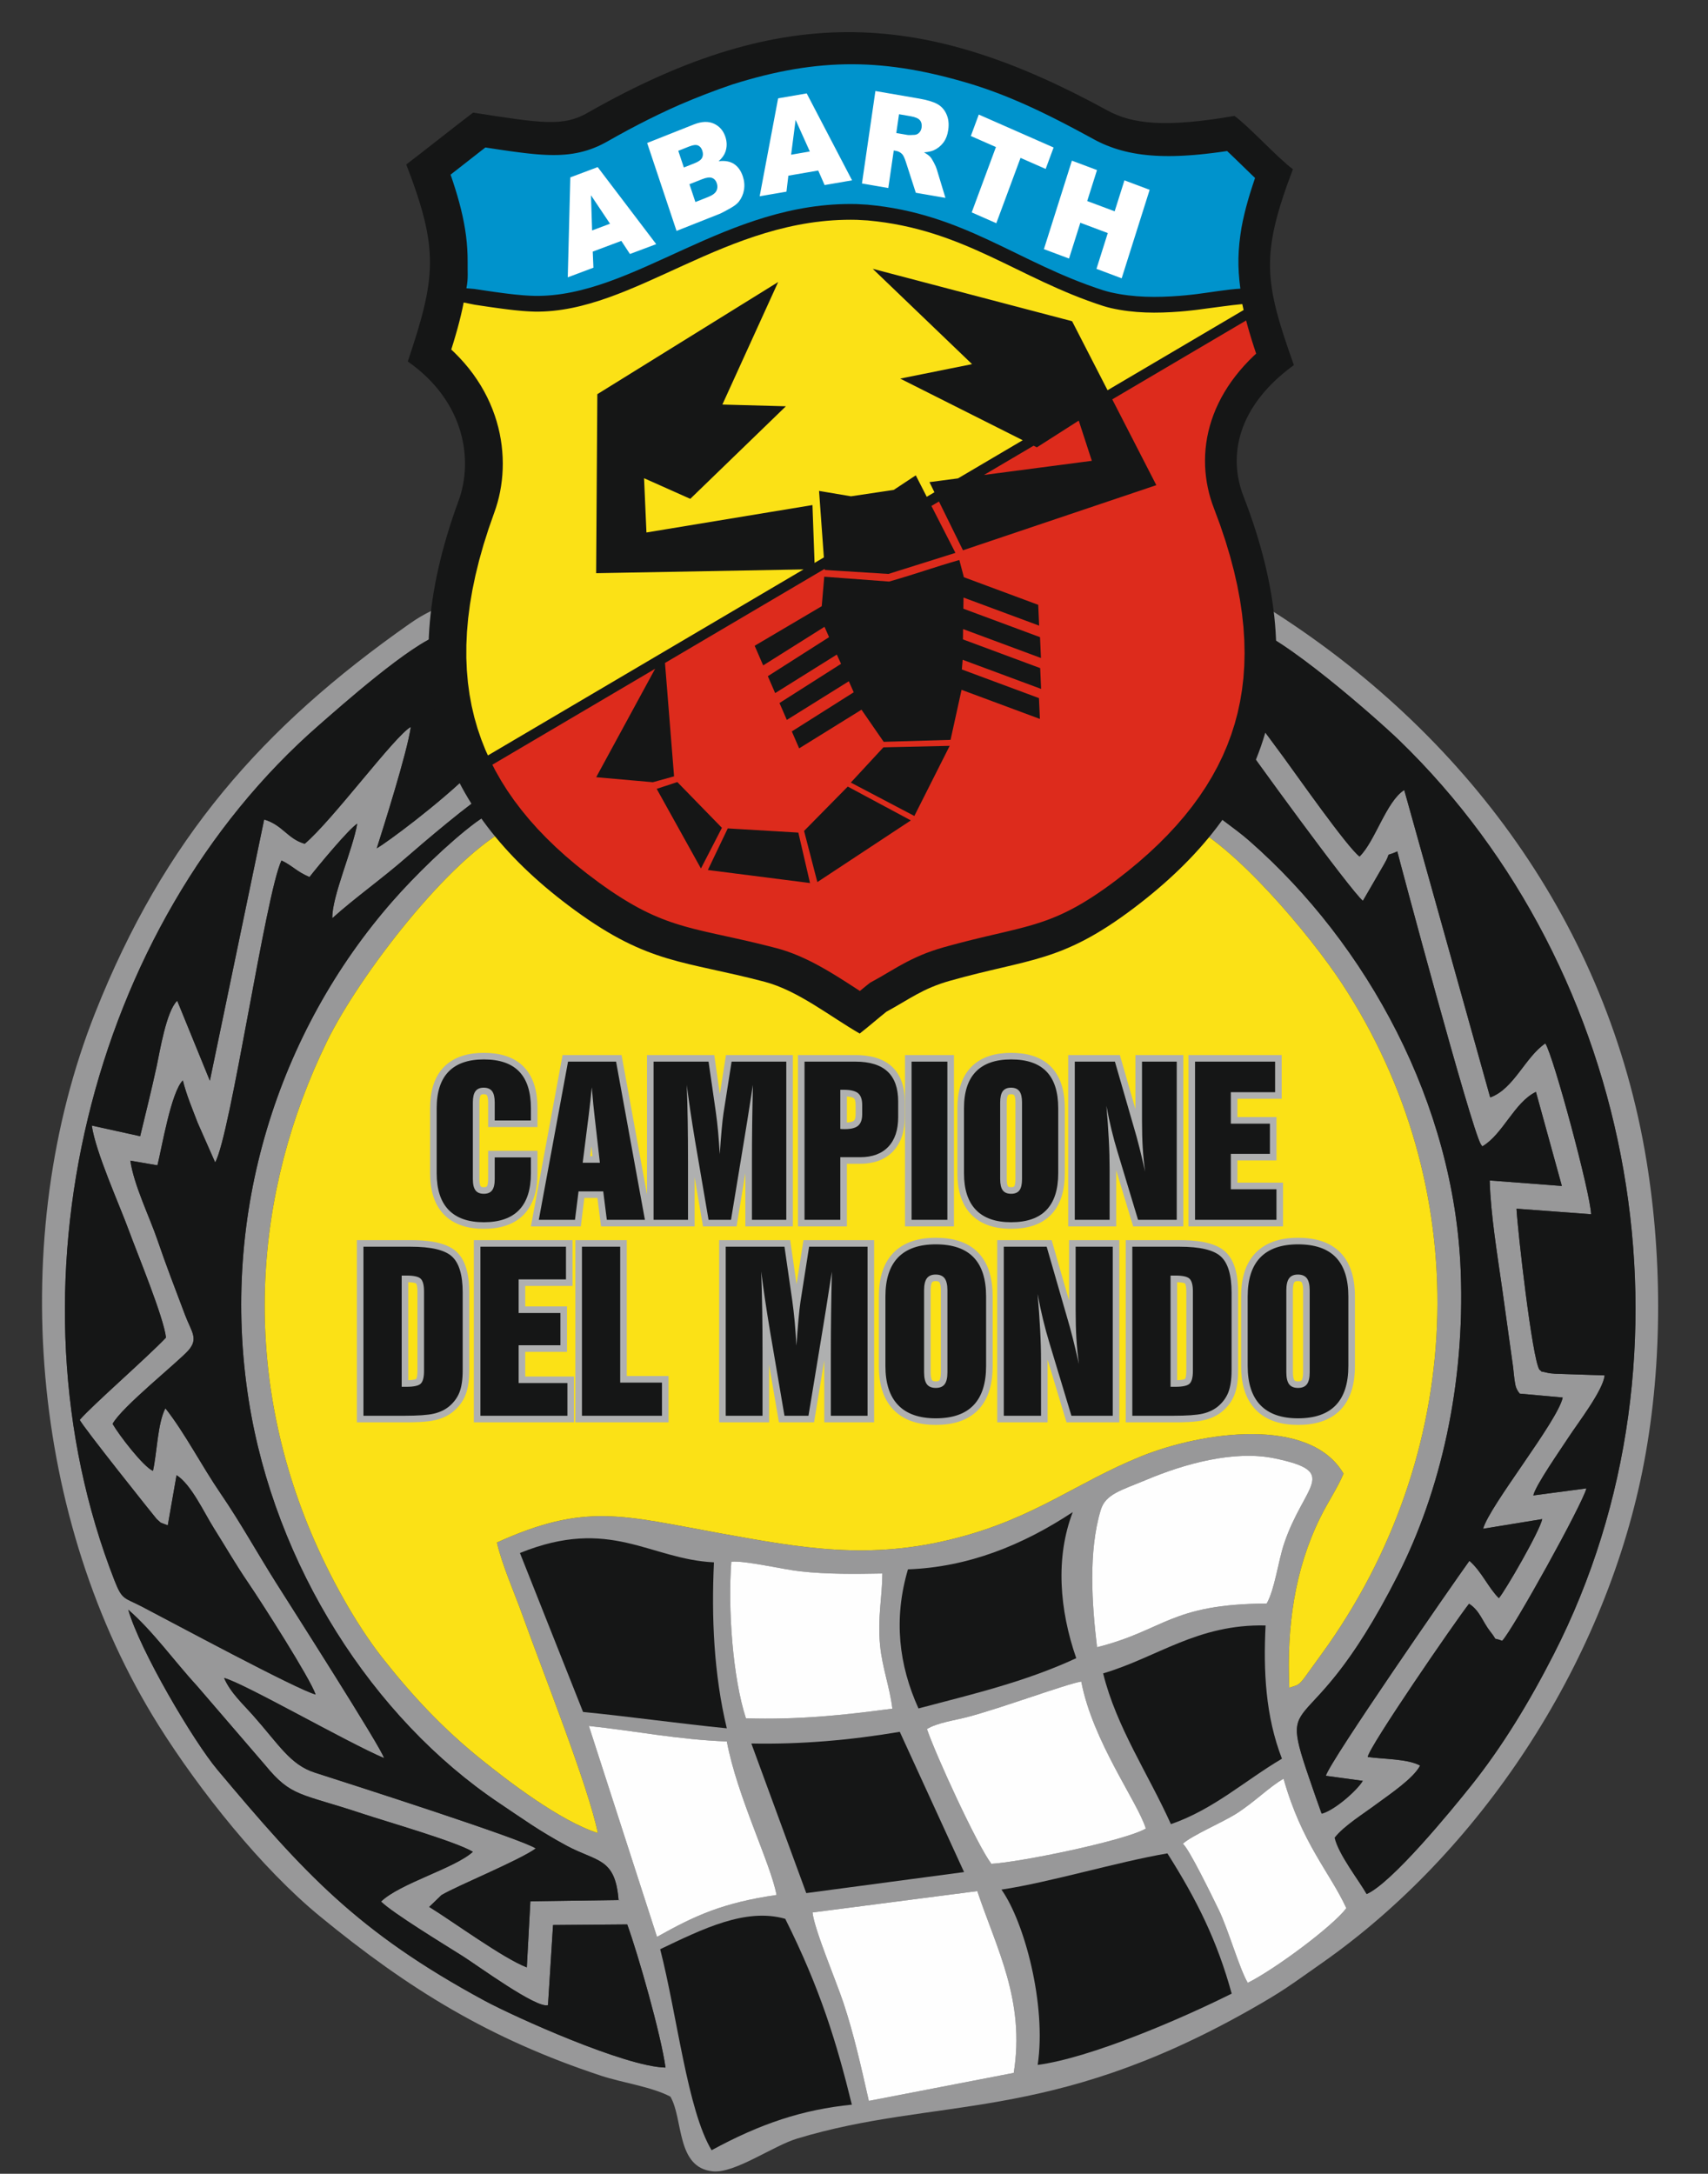 <?xml version="1.0" encoding="UTF-8"?>
<svg xmlns="http://www.w3.org/2000/svg" xmlns:xlink="http://www.w3.org/1999/xlink" width="514.9pt" height="655.3pt" viewBox="0 0 514.9 655.3" version="1.1">
<rect x="0" y="0" width="514.9" height="655.3" fill="#333333" stroke="none"/>
<g id="surface1">
<path style=" stroke:none;fill-rule:evenodd;fill:rgb(59.569%,59.569%,59.959%);fill-opacity:1;" d="M 244.945 576.523 L 294.621 570.078 C 300.363 587.344 309.109 603.043 305.602 624.887 L 261.922 633.328 C 259.555 622.887 257.457 613.398 254.273 603.785 C 252.102 597.234 245.5 581.73 244.945 576.523 Z M 356.57 555.816 C 359.379 553.273 368.488 549.383 372.492 546.871 C 378.109 543.344 382.664 538.629 386.949 536.211 C 392.469 555.75 400.824 564.289 405.875 575.234 C 401.602 580.848 384.258 593.688 376.16 597.734 C 373.727 593.734 370.266 581.59 367.395 575.695 C 365.281 571.363 358.34 557.082 356.57 555.816 Z M 279.438 521.234 C 282.363 519.375 288.039 518.543 291.25 517.711 C 301.82 514.973 321.305 507.672 325.965 506.914 C 329.414 525.031 343.035 543.328 345.422 551.234 C 339.047 554.93 307.391 561.398 298.859 561.859 C 294.574 556.227 282.145 529.156 279.438 521.234 Z M 177.523 520.297 C 191.883 521.832 204.043 524.379 219.117 524.977 C 222.215 541.594 232.418 561.945 234.094 571.25 C 217.816 573.625 209.492 577.473 198.062 583.883 Z M 38.66 485.25 C 46.016 491.594 52.488 500.73 59.621 508.488 L 79.961 532.133 C 87.879 541.789 90.465 540.484 109.352 546.766 C 116.309 549.082 137.41 555.141 142.559 558.234 C 137.035 563.246 120.594 567.723 114.875 573.234 C 118.266 576.637 133.941 586.188 139.441 589.656 C 144.105 592.602 161.855 605.629 165.199 604.453 L 166.723 580.309 L 189.086 580.129 C 192.332 589.051 199.25 613.285 200.629 623.277 C 188.59 623.082 155.059 607.977 146.039 603.098 C 107.812 582.426 91.695 564.684 65.551 533.516 C 58.27 524.84 42.188 497.535 38.66 485.25 Z M 269.016 515.082 C 253.867 517.117 240.598 518.457 224.875 518.008 C 220.879 505.758 219.398 484.961 220.465 470.777 C 224.77 470.414 236.137 473.145 241.359 473.707 C 249.566 474.59 257.758 474.492 266 474.34 C 265.961 481.566 264.492 487.637 265.316 496.055 C 265.969 502.762 268.293 508.809 269.016 515.082 Z M 381.859 483.395 C 352.738 483.559 351.16 491.422 330.719 496.566 C 329.168 483.66 328.062 467.707 331.828 455.215 C 333.281 450.383 337.84 449.344 345.758 446.027 C 356.879 441.367 371.953 437.047 384.371 439.656 C 404.16 443.812 393.082 447.48 387.094 465.379 C 385.316 470.695 384.289 479.152 381.859 483.395 Z M 388.672 508.785 C 387.883 490.418 390.23 473.266 397.996 457.5 C 400.422 452.574 403.141 448.719 405.023 444.234 C 394.895 426.875 362.406 431.531 343.816 439.098 C 324.316 447.027 312.164 457.484 288.363 463.645 C 262.121 470.441 241.902 466.699 216.941 462.184 C 187.676 456.895 176.512 452.863 149.816 464.996 C 151.18 471.297 155.125 480.262 157.426 486.676 C 163.535 503.699 177.387 538.523 180.223 552.578 C 168.824 548.977 153.027 536.805 144.871 530.227 C 133.785 521.281 124.422 511.406 115.285 499.777 C 107.395 489.738 99.406 475.523 93.578 461.582 C 72.891 412.074 76.246 359.711 98.57 313.949 C 108.27 294.066 135.758 258.348 153.859 249.355 L 356.859 247.801 C 371.844 254.332 395.016 281.938 404.602 296.57 C 444.508 357.469 442.598 435.406 400.434 495.801 C 398.582 498.449 397.117 500.398 395.402 502.793 C 391.496 508.25 391.992 507.695 388.672 508.785 Z M 123.848 219.129 C 119.043 221.754 100.344 247.191 91.859 254.367 C 86.691 252.891 85.25 248.723 79.637 247.043 L 63.266 325.793 L 53.426 301.684 C 50.113 304.812 48.152 317.172 47.234 321.391 C 45.676 328.586 43.906 335.664 42.258 342.52 L 27.672 339.309 C 28.859 347.441 35.891 362.855 38.938 371.172 C 41.414 377.938 49.395 397.203 50.039 403.234 C 44.203 409.367 27.852 423.605 24.051 428.02 C 24.562 429.605 47.062 457.781 47.25 457.938 C 49.082 459.461 47.527 458.633 50.578 459.82 L 53.223 444.703 C 57.645 447.473 61.516 455.973 64.453 460.641 C 68.25 466.672 70.988 471.508 74.891 477.23 C 78.934 483.164 93.508 505.961 95.145 510.82 C 89.355 509.262 52.121 489.184 42.785 484.328 C 37.426 481.543 36.855 482.422 34.543 476.516 C 0.082 388.52 26.941 278.945 96.195 218.566 C 102.262 213.277 124.156 193.785 132.742 191.301 C 135.371 221.082 141.496 223.742 142.629 232.234 C 132.211 242.535 116.633 253.949 113.578 255.742 C 115.383 250.016 122.727 227.008 123.848 219.129 Z M 186.477 572.781 L 159.891 573.16 L 158.812 593.078 C 151.727 590.383 136.508 579.23 129.387 574.852 L 133.094 571.281 C 137.965 568.391 156.465 560.875 161.5 557.234 C 157.895 554.578 106.887 538.207 94.934 534.375 C 87.473 531.984 84.18 526.016 76.137 516.949 C 73.23 513.672 69.445 510.25 67.551 505.828 C 73.566 507.383 104.438 525.168 115.777 529.988 C 114.965 526.887 87.297 483.598 83.113 476.965 C 77.617 468.25 72.34 458.75 66.66 450.461 C 60.652 441.684 55.777 432.047 49.859 424.535 C 47.488 429.109 47.355 437.844 46.117 443.402 C 43.258 442.227 35.891 432.633 33.938 429.234 C 36.707 424.121 53.805 410.496 56.793 407.082 C 59.93 403.5 57.695 401.469 55.793 396.418 C 52.703 388.215 50.117 381.582 47.434 373.723 C 45.109 366.902 40.312 357.133 39.301 349.887 L 47.461 351.293 C 48.777 346.055 51.551 329.262 55.121 325.688 C 56.219 330.16 57.965 334.18 59.594 338.477 L 64.859 350.41 C 69.469 342.48 80.074 269.406 84.859 259.398 C 88.203 260.992 89.273 262.652 93.293 264.395 C 95.688 261.305 105.188 249.844 107.695 248.301 C 106.359 256.121 100.008 270.336 100.18 276.797 C 107.141 270.531 115.188 264.906 122.805 258.223 C 126.488 254.992 143.371 240.582 146.859 239.176 C 151.125 244.172 147.312 245.031 143.484 247.875 C 135.266 253.984 124.984 264.078 118.32 271.688 C 84.047 310.824 66.086 365.637 74.973 422.082 C 82.805 471.844 112.328 517.973 150.508 543.566 C 157.539 548.281 162.504 551.906 170.746 556.359 C 179.992 561.359 185.457 559.883 186.477 572.781 Z M 361.246 241.234 C 361.332 240.965 370.055 221.773 372.227 220.004 C 376.547 226.492 407.164 268.52 410.859 271.559 L 417.191 260.637 C 419.832 256.172 416.906 258.621 421.238 256.668 C 421.816 259.117 443.434 339.926 446.414 344.945 C 446.504 345.094 446.699 345.383 446.859 345.586 C 453.066 341.98 456.523 332.273 463.031 329.16 L 470.844 357.516 L 449.086 355.859 C 449.379 366.156 451.398 378.234 452.871 388.633 L 456.133 412.035 C 456.227 412.867 456.516 415.789 456.641 416.379 C 456.812 417.172 456.762 418.449 458.141 420.117 L 471.102 421.293 C 469.625 428.387 449.016 453.922 447.105 460.852 L 464.93 457.938 C 464.117 461.707 453.77 479.562 451.859 481.777 C 448.711 478.703 446.629 473.668 442.965 470.527 C 437.336 478.371 401.094 530.68 399.684 535.324 L 410.832 536.848 C 409.113 539.746 402.379 545.516 398.352 546.648 C 383.09 502.52 391.777 533.273 421.445 474.781 C 434.219 449.598 441.68 417.543 440.352 383.188 C 438.406 332.785 412.324 284.781 376.609 253.457 C 372.039 249.449 365.992 245.648 361.246 241.234 Z M 375.598 188.801 C 385.809 190.777 415.562 217.125 421.871 223.23 C 493.445 292.543 514.945 407.574 468.398 498.695 C 460.973 513.234 452.859 526.527 443.68 538.066 C 437.387 545.973 419.547 567.676 411.996 570.973 C 409.758 567.008 403.855 559.344 402.707 554.234 C 405.508 550.605 411.188 546.656 415.262 543.637 C 418.781 541.027 426.195 536.07 428.109 532.234 C 424.293 530.195 417.348 530.344 412.324 529.656 C 412.527 526.848 438.66 488.82 442.859 483.461 C 446.098 485.477 447.004 489 449.234 491.801 C 451.93 495.188 449.426 493.324 452.859 494.633 C 456.203 491.066 476.969 453.602 478.254 448.68 L 462.234 450.809 C 462.918 447.73 470.508 436.91 472.895 433.234 C 475.551 429.137 483.344 419.082 483.73 414.613 L 468.777 414.121 C 467.684 414.031 467.176 414.016 466.113 413.75 C 463.641 413.133 465.48 413.918 464.074 412.887 C 461.879 409.512 457.512 370.922 457.172 364.371 L 479.66 366.035 C 479.461 359.684 468.332 318.355 465.859 314.543 C 459.758 318.695 456.355 328.301 449.242 330.828 L 423.324 238.16 C 417.898 241.594 414.559 253.621 409.859 258.207 C 406.203 255.5 391.148 234.004 386.879 228.18 C 367.512 201.762 375.539 215.641 375.598 188.801 Z M 144.234 164.734 L 136.848 164.734 C 136.203 167.312 135.562 169.875 135.039 172.395 C 132.047 186.781 133.641 180.91 123.586 187.957 C 78.812 219.352 49.438 253.109 28.762 305.141 C 1.762 373.105 9.125 458.516 47.855 520.188 C 60.207 539.852 78.887 563.277 96.422 577.66 C 123.16 599.598 147.457 614.605 181.289 625.77 C 187.59 627.852 196.332 629.023 202.102 632.043 C 206.047 638.809 203.793 653.445 214.875 654.562 C 221.516 655.23 232.957 646.914 240.312 644.688 C 282.473 631.922 315.762 640.383 376.621 605.98 C 387.059 600.078 388.844 598.539 398.438 591.82 C 445.965 558.539 483.18 502.34 495.098 443.539 C 501.18 413.527 501.273 380.07 496.367 349.969 C 484.785 278.906 441.699 220.676 381.902 183.133 C 371.078 176.34 375.891 181.164 371.727 167.27 C 371.465 166.402 371.215 165.559 370.973 164.734 Z M 144.234 164.734 "/>
<path style=" stroke:none;fill-rule:evenodd;fill:rgb(98.438%,88.281%,8.617%);fill-opacity:1;" d="M 388.672 508.785 C 391.992 507.695 391.496 508.25 395.402 502.793 C 397.117 500.398 398.582 498.449 400.434 495.801 C 442.598 435.406 444.508 357.469 404.602 296.57 C 395.016 281.938 371.844 254.332 356.859 247.801 L 153.859 249.355 C 135.758 258.348 108.27 294.066 98.57 313.949 C 76.246 359.711 72.891 412.074 93.578 461.582 C 99.406 475.523 107.395 489.738 115.285 499.777 C 124.422 511.406 133.785 521.281 144.871 530.227 C 153.027 536.805 168.824 548.977 180.223 552.578 C 177.387 538.523 163.535 503.699 157.426 486.676 C 155.125 480.262 151.18 471.297 149.816 464.996 C 176.512 452.863 187.676 456.895 216.941 462.184 C 241.902 466.699 262.121 470.441 288.363 463.645 C 312.164 457.484 324.316 447.027 343.816 439.098 C 362.406 431.531 394.895 426.875 405.023 444.234 C 403.141 448.719 400.422 452.574 397.996 457.5 C 390.23 473.266 387.883 490.418 388.672 508.785 Z M 388.672 508.785 "/>
<path style=" stroke:none;fill-rule:evenodd;fill:rgb(8.228%,8.617%,8.617%);fill-opacity:1;" d="M 428.109 532.234 C 426.195 536.07 418.781 541.027 415.262 543.637 C 411.188 546.656 405.133 550.355 402.332 553.984 C 403.48 559.094 409.758 567.008 411.996 570.973 C 419.547 567.676 437.387 545.973 443.68 538.066 C 452.859 526.527 460.973 513.234 468.398 498.695 C 514.945 407.574 493.445 292.543 421.871 223.23 C 415.562 217.125 385.809 190.777 375.598 188.801 C 375.539 215.641 367.512 201.762 386.879 228.18 C 391.148 234.004 406.203 255.5 409.859 258.207 C 414.559 253.621 417.898 241.594 423.324 238.16 L 449.242 330.828 C 456.355 328.301 459.758 318.695 465.859 314.543 C 468.332 318.355 479.461 359.684 479.66 366.035 L 457.172 364.371 C 457.512 370.922 461.879 409.512 464.074 412.887 C 465.48 413.918 463.641 413.133 466.113 413.75 C 467.176 414.016 467.684 414.031 468.777 414.121 L 483.73 414.613 C 483.344 419.082 475.551 429.137 472.895 433.234 C 470.508 436.91 462.918 447.73 462.234 450.809 L 478.254 448.68 C 476.969 453.602 456.203 491.066 452.859 494.633 C 449.426 493.324 451.93 495.188 449.234 491.801 C 447.004 489 446.098 485.477 442.859 483.461 C 438.66 488.82 412.527 526.848 412.324 529.656 C 417.348 530.344 424.293 530.195 428.109 532.234 Z M 458.141 420.117 C 456.762 418.449 456.812 417.172 456.641 416.379 C 456.516 415.789 456.227 412.867 456.133 412.035 L 452.871 388.633 C 451.398 378.234 449.379 366.156 449.086 355.859 L 470.844 357.516 L 463.031 329.16 C 456.523 332.273 453.066 341.98 446.859 345.586 C 446.699 345.383 446.504 345.094 446.414 344.945 C 443.434 339.926 421.816 259.117 421.238 256.668 C 416.906 258.621 419.832 256.172 417.191 260.637 L 410.859 271.559 C 407.164 268.52 376.547 226.492 372.227 220.004 C 370.055 221.773 361.332 240.965 361.246 241.234 C 365.992 245.648 372.039 249.449 376.609 253.457 C 412.324 284.781 438.406 332.785 440.352 383.188 C 441.68 417.543 434.219 449.598 421.445 474.781 C 392.906 531.055 383.781 504.727 396.719 541.941 C 397.23 543.406 397.898 545.098 398.477 546.773 C 402.504 545.641 409.113 539.746 410.832 536.848 L 399.684 535.324 C 401.094 530.68 437.336 478.371 442.965 470.527 C 446.629 473.668 448.711 478.703 451.859 481.777 C 453.77 479.562 464.117 461.707 464.93 457.938 L 447.105 460.852 C 449.016 453.922 469.625 428.387 471.102 421.293 Z M 458.141 420.117 "/>
<path style=" stroke:none;fill-rule:evenodd;fill:rgb(8.228%,8.617%,8.617%);fill-opacity:1;" d="M 186.477 572.781 C 185.457 559.883 179.992 561.359 170.746 556.359 C 162.504 551.906 157.539 548.281 150.508 543.566 C 112.328 517.973 82.805 471.844 74.973 422.082 C 66.086 365.637 84.047 310.824 118.32 271.688 C 124.984 264.078 135.266 253.984 143.484 247.875 C 147.312 245.031 151.125 244.172 146.859 239.176 C 143.371 240.582 126.488 254.992 122.805 258.223 C 115.188 264.906 107.141 270.531 100.18 276.797 C 100.008 270.336 106.359 256.121 107.695 248.301 C 105.188 249.844 95.688 261.305 93.293 264.395 C 89.273 262.652 88.203 260.992 84.859 259.398 C 80.074 269.406 69.469 342.48 64.859 350.41 L 59.594 338.477 C 57.965 334.18 56.219 330.16 55.121 325.688 C 51.551 329.262 48.777 346.055 47.461 351.293 L 39.301 349.887 C 40.312 357.133 45.109 366.902 47.434 373.723 C 50.117 381.582 52.703 388.215 55.793 396.418 C 57.695 401.469 59.93 403.5 56.793 407.082 C 53.805 410.496 36.707 424.121 33.938 429.234 C 35.891 432.633 43.258 442.227 46.117 443.402 C 47.355 437.844 47.488 429.109 49.859 424.535 C 55.777 432.047 60.652 441.684 66.66 450.461 C 72.34 458.75 77.617 468.25 83.113 476.965 C 87.297 483.598 114.965 526.887 115.777 529.988 C 104.438 525.168 73.566 507.383 67.551 505.828 C 69.445 510.25 73.23 513.672 76.137 516.949 C 84.18 526.016 87.473 531.984 94.934 534.375 C 106.887 538.207 157.895 554.578 161.5 557.234 C 156.465 560.875 137.965 568.391 133.094 571.281 L 129.387 574.852 C 136.508 579.23 151.727 590.383 158.812 593.078 L 159.891 573.16 Z M 123.848 219.129 C 122.727 227.008 115.383 250.016 113.578 255.742 C 116.633 253.949 132.211 242.535 142.629 232.234 C 141.496 223.742 135.371 221.082 132.742 191.301 C 124.156 193.785 102.262 213.277 96.195 218.566 C 26.941 278.945 0.082 388.52 34.543 476.516 C 36.855 482.422 37.426 481.543 42.785 484.328 C 52.121 489.184 89.355 509.262 95.145 510.82 C 93.508 505.961 78.934 483.164 74.891 477.23 C 70.988 471.508 68.25 466.672 64.453 460.641 C 61.516 455.973 57.645 447.473 53.223 444.703 L 50.578 459.82 C 47.527 458.633 49.082 459.461 47.25 457.938 C 47.062 457.781 24.562 429.605 24.051 428.02 C 27.852 423.605 44.203 409.367 50.039 403.234 C 49.395 397.203 41.414 377.938 38.938 371.172 C 35.891 362.855 28.859 347.441 27.672 339.309 L 42.258 342.52 C 43.906 335.664 45.676 328.586 47.234 321.391 C 48.152 317.172 50.113 304.812 53.426 301.684 L 63.266 325.793 L 79.637 247.043 C 85.25 248.723 86.691 252.891 91.859 254.367 C 100.344 247.191 119.043 221.754 123.848 219.129 Z M 79.961 532.133 L 59.621 508.488 C 52.488 500.73 46.016 491.594 38.66 485.25 C 42.188 497.535 58.27 524.84 65.551 533.516 C 91.695 564.684 107.812 582.426 146.039 603.098 C 155.059 607.977 188.59 623.082 200.629 623.277 C 199.25 613.285 192.332 589.051 189.086 580.129 L 166.723 580.309 L 165.199 604.453 C 161.855 605.629 144.105 592.602 139.441 589.656 C 133.941 586.188 118.266 576.637 114.875 573.234 C 120.594 567.723 137.035 563.246 142.559 558.234 C 137.41 555.141 116.309 549.082 109.352 546.766 C 90.465 540.484 87.879 541.789 79.961 532.133 Z M 79.961 532.133 "/>
<path style=" stroke:none;fill-rule:evenodd;fill:rgb(99.609%,99.609%,99.609%);fill-opacity:1;" d="M 244.945 576.523 C 245.5 581.73 252.102 597.234 254.273 603.785 C 257.457 613.398 259.555 622.887 261.922 633.328 L 305.602 624.887 C 309.109 603.043 300.363 587.344 294.621 570.078 Z M 219.117 524.977 C 204.043 524.379 191.883 521.832 177.523 520.297 L 198.062 583.883 C 209.492 577.473 217.816 573.625 234.094 571.25 C 232.418 561.945 222.215 541.594 219.117 524.977 Z M 269.016 515.082 C 268.293 508.809 265.969 502.762 265.316 496.055 C 264.492 487.637 265.961 481.566 266 474.34 C 257.758 474.492 249.566 474.59 241.359 473.707 C 236.137 473.145 224.77 470.414 220.465 470.777 C 219.398 484.961 220.879 505.758 224.875 518.008 C 240.598 518.457 253.867 517.117 269.016 515.082 Z M 381.859 483.395 C 384.289 479.152 385.316 470.695 387.094 465.379 C 393.082 447.48 404.16 443.812 384.371 439.656 C 371.953 437.047 356.879 441.367 345.758 446.027 C 337.84 449.344 333.281 450.383 331.828 455.215 C 328.062 467.707 329.168 483.66 330.719 496.566 C 351.16 491.422 352.738 483.559 381.859 483.395 Z M 279.438 521.234 C 282.145 529.156 294.574 556.227 298.859 561.859 C 307.391 561.398 339.047 554.93 345.422 551.234 C 343.035 543.328 329.414 525.031 325.965 506.914 C 321.305 507.672 301.82 514.973 291.25 517.711 C 288.039 518.543 282.363 519.375 279.438 521.234 Z M 356.57 555.816 C 358.34 557.082 365.281 571.363 367.395 575.695 C 370.266 581.59 373.727 593.734 376.16 597.734 C 384.258 593.688 401.602 580.848 405.875 575.234 C 400.824 564.289 392.469 555.75 386.949 536.211 C 382.664 538.629 378.109 543.344 372.492 546.871 C 368.488 549.383 359.379 553.273 356.57 555.816 Z M 356.57 555.816 "/>
<path style=" stroke:none;fill-rule:evenodd;fill:rgb(8.228%,8.617%,8.617%);fill-opacity:1;" d="M 259.172 311.574 C 262.344 309.078 264.789 306.914 267.234 304.98 C 274.098 301.262 278.098 297.996 286.336 295.672 C 310.582 288.832 319.945 290.316 342.027 273.582 C 381.504 243.66 396.453 205.18 374.844 149.535 C 370.199 137.574 372.906 122.512 390.055 110.059 C 381.09 84.867 379.965 76.852 389.766 51.008 C 385.238 47.711 376.668 38.238 372.145 34.941 C 351.27 38.559 341.305 37.387 333.793 33.277 C 279.387 3.504 236.832 -0.055 177.184 33.984 C 169.746 38.23 163.551 37.191 142.617 33.949 C 138.148 37.324 126.934 46.211 122.469 49.586 C 132.398 75.258 131.441 83.625 122.934 108.973 C 140.305 121.117 142.672 138.914 138.242 150.957 C 117.648 206.977 133.293 245.188 173.305 274.398 C 195.684 290.738 206.137 289.551 230.504 295.961 C 240.59 298.613 250.305 306.48 259.172 311.574 Z M 259.172 311.574 "/>
<path style=" stroke:none;fill-rule:evenodd;fill:rgb(86.719%,16.869%,10.985%);fill-opacity:1;" d="M 365.234 126.715 L 365.844 124.996 L 366.531 123.285 L 367.309 121.59 L 368.164 119.906 L 369.105 118.246 L 370.129 116.602 L 371.23 114.984 L 372.418 113.391 L 373.684 111.816 L 375.031 110.27 L 376.457 108.75 L 377.969 107.262 L 378.68 106.602 L 378.012 104.578 L 377.348 102.488 L 376.727 100.438 L 376.148 98.43 L 375.66 96.609 L 335.305 120.391 L 348.59 146.254 L 290.301 165.887 L 283.066 151.18 L 280.789 152.52 L 288.027 166.668 L 267.816 173.02 L 248.645 171.812 L 248.617 171.48 L 200.469 199.855 L 203.207 234.035 L 196.816 235.805 L 179.73 234.297 L 197.496 201.609 L 148.426 230.527 L 149.332 232.301 L 151.062 235.34 L 152.945 238.328 L 154.984 241.27 L 157.184 244.168 L 159.539 247.031 L 162.047 249.848 L 164.715 252.625 L 167.543 255.363 L 170.523 258.066 L 173.66 260.727 L 176.953 263.352 L 180.422 265.957 L 182.32 267.32 L 184.16 268.598 L 185.938 269.777 L 187.645 270.867 L 189.293 271.871 L 190.879 272.793 L 192.414 273.641 L 193.906 274.418 L 195.367 275.137 L 196.785 275.797 L 198.184 276.402 L 199.566 276.969 L 200.945 277.492 L 202.316 277.984 L 203.695 278.441 L 205.098 278.875 L 206.516 279.289 L 207.965 279.688 L 209.449 280.074 L 210.977 280.449 L 212.551 280.824 L 214.172 281.195 L 215.852 281.574 L 217.598 281.953 L 219.406 282.355 L 221.277 282.766 L 223.215 283.199 L 225.234 283.656 L 227.324 284.145 L 229.492 284.668 L 231.742 285.227 L 234.141 285.844 L 235.328 286.18 L 236.551 286.559 L 237.754 286.969 L 238.938 287.406 L 240.09 287.867 L 241.227 288.348 L 242.348 288.848 L 243.453 289.367 L 244.539 289.902 L 245.602 290.449 L 246.648 291.008 L 247.688 291.578 L 248.711 292.156 L 249.707 292.738 L 250.691 293.324 L 251.676 293.918 L 252.637 294.516 L 253.578 295.102 L 254.508 295.691 L 255.434 296.281 L 256.336 296.863 L 257.227 297.438 L 258.098 298.004 L 258.965 298.562 L 259.23 298.73 L 259.641 298.395 L 260.137 297.984 L 260.633 297.582 L 261.137 297.172 L 262.316 296.234 L 264.285 295.148 L 265.383 294.527 L 266.469 293.895 L 267.559 293.254 L 268.66 292.609 L 269.789 291.949 L 270.961 291.277 L 272.184 290.602 L 273.457 289.922 L 274.801 289.246 L 276.207 288.582 L 277.688 287.93 L 279.246 287.301 L 280.883 286.703 L 282.598 286.133 L 284.352 285.605 L 286.73 284.949 L 288.965 284.352 L 291.113 283.797 L 293.184 283.277 L 295.172 282.797 L 297.078 282.336 L 298.918 281.902 L 302.352 281.102 L 304.012 280.707 L 305.586 280.324 L 307.109 279.941 L 308.574 279.562 L 310 279.172 L 311.387 278.77 L 312.742 278.352 L 314.07 277.918 L 315.383 277.461 L 316.688 276.973 L 317.996 276.445 L 319.316 275.883 L 320.652 275.273 L 322.012 274.609 L 323.41 273.887 L 324.852 273.098 L 326.336 272.238 L 327.879 271.301 L 329.488 270.277 L 331.152 269.168 L 332.895 267.961 L 334.711 266.652 L 336.59 265.254 L 340.008 262.586 L 343.25 259.902 L 346.336 257.184 L 349.27 254.43 L 352.043 251.641 L 354.66 248.816 L 357.121 245.957 L 359.426 243.055 L 361.566 240.117 L 363.555 237.141 L 365.383 234.117 L 367.059 231.051 L 368.578 227.934 L 369.941 224.766 L 371.148 221.539 L 372.203 218.25 L 373.102 214.898 L 373.84 211.469 L 374.422 207.961 L 374.848 204.371 L 375.102 200.691 L 375.195 196.922 L 375.113 193.051 L 374.859 189.078 L 374.422 185.004 L 373.805 180.816 L 372.996 176.52 L 371.996 172.113 L 370.797 167.59 L 369.402 162.953 L 367.801 158.195 L 365.934 153.164 L 365.438 151.816 L 364.941 150.27 L 364.5 148.695 L 364.129 147.102 L 363.816 145.48 L 363.574 143.832 L 363.398 142.168 L 363.293 140.492 L 363.266 138.793 L 363.309 137.082 L 363.43 135.363 L 363.629 133.633 L 363.906 131.906 L 364.27 130.172 L 364.711 128.438 Z M 311.594 134.363 L 296.637 143.18 L 329.148 138.914 L 325.199 126.793 L 312.578 134.859 Z M 248.484 173.855 L 268.035 175.316 C 276.93 172.77 281.172 171.113 289.203 168.812 L 290.555 173.934 L 290.555 174 L 312.988 182.332 L 313.262 188.605 L 290.469 180.141 L 290.422 183.496 L 313.531 192.082 L 313.809 198.359 L 290.336 189.637 L 290.293 192.75 L 313.578 201.402 L 313.852 207.676 L 290.207 198.895 L 289.961 201.812 L 313.211 210.449 L 313.488 216.727 L 289.875 207.953 L 286.555 223.035 L 266.398 223.629 L 259.711 213.945 L 240.918 225.598 L 238.703 220.492 L 257.367 208.691 L 255.887 205.371 L 237.199 217.023 L 234.988 211.93 L 253.543 200.117 L 252.273 197.324 L 233.684 208.938 L 231.473 203.844 L 249.934 192.074 L 248.559 188.953 L 230.07 200.59 L 227.504 194.672 L 247.723 182.742 Z M 266.312 225.289 L 286.293 224.84 L 275.641 245.98 L 256.492 235.91 Z M 255.57 237.117 L 274.586 247.316 L 246.402 265.91 L 242.398 250.488 Z M 240.672 250.992 L 244.191 266.199 L 213.395 262.27 L 219.391 249.73 Z M 217.629 249.555 L 211.312 261.812 L 197.965 237.801 L 204.191 235.758 Z M 217.629 249.555 "/>
<path style=" stroke:none;fill-rule:evenodd;fill:rgb(98.438%,88.281%,8.617%);fill-opacity:1;" d="M 360.898 93.387 L 359.141 93.59 L 357.434 93.77 L 355.777 93.918 C 348.699 94.465 341.879 94.453 334.934 92.883 L 333.762 92.582 L 332.613 92.25 C 306.773 83.938 290.77 69.109 261.547 66.449 L 258.312 66.266 C 218.895 65.305 191.164 94.406 161.188 93.941 L 160.004 93.898 L 158.797 93.832 L 157.551 93.742 L 156.297 93.629 L 155.016 93.5 L 153.688 93.348 L 152.32 93.18 L 150.914 92.996 L 149.461 92.797 L 147.945 92.582 L 146.371 92.352 L 144.742 92.109 L 143.043 91.852 L 139.781 91.191 L 139.398 93.059 L 138.949 95.031 L 138.453 97.027 L 137.914 99.059 L 137.328 101.125 L 136.703 103.234 L 136.035 105.379 L 136.984 106.266 L 138.539 107.844 L 140 109.457 L 141.375 111.109 L 142.66 112.797 L 143.852 114.516 L 144.957 116.254 L 145.965 118.012 L 146.891 119.793 L 147.727 121.59 L 148.477 123.398 L 149.141 125.211 L 149.723 127.031 L 150.219 128.859 L 150.637 130.676 L 150.973 132.488 L 151.234 134.297 L 151.418 136.102 L 151.531 137.879 L 151.574 139.648 L 151.543 141.406 L 151.445 143.141 L 151.285 144.848 L 151.055 146.539 L 150.766 148.203 L 150.41 149.84 L 149.996 151.449 L 149.523 153.023 L 149.051 154.395 L 147.27 159.473 L 145.754 164.258 L 144.441 168.918 L 143.328 173.461 L 142.406 177.887 L 141.676 182.195 L 141.133 186.391 L 140.773 190.473 L 140.59 194.449 L 140.578 198.32 L 140.738 202.09 L 141.062 205.766 L 141.547 209.348 L 142.195 212.84 L 142.996 216.254 L 143.957 219.594 L 145.07 222.867 L 146.336 226.07 L 147.086 227.73 L 242.238 171.648 L 179.711 172.793 L 180.074 118.828 L 234.586 85.02 L 217.77 121.953 L 236.914 122.477 L 208.094 150.379 L 194.16 144.16 L 194.879 160.52 L 244.926 152.254 L 245.559 169.695 L 248.367 168.039 L 246.914 147.988 L 256.543 149.613 L 269.434 147.684 L 276.074 143.293 L 279.379 149.762 L 281.695 148.395 L 280.195 145.34 L 288.801 144.211 L 308.309 132.711 L 271.375 114.133 L 293.039 109.77 L 263.094 81.035 L 323.199 96.832 L 333.887 117.637 L 374.902 93.465 L 374.703 92.562 L 374.504 91.672 C 371.203 91.953 364.461 92.941 360.898 93.387 Z M 360.898 93.387 "/>
<path style=" stroke:none;fill-rule:evenodd;fill:rgb(0%,57.617%,79.688%);fill-opacity:1;" d="M 373.922 87.016 C 373.039 80.465 373.164 75.266 374.254 68.691 L 374.645 66.684 L 375.102 64.652 L 375.613 62.594 L 376.188 60.496 L 376.82 58.359 L 377.512 56.176 L 378.258 53.93 L 378.355 53.652 L 378.254 53.559 L 377.004 52.359 L 375.762 51.152 L 374.527 49.953 L 373.312 48.773 L 372.129 47.625 L 370.992 46.539 L 369.926 45.531 L 369.922 45.527 L 368.934 45.676 L 367.078 45.934 L 365.277 46.164 L 363.523 46.367 L 361.812 46.547 L 360.156 46.699 L 358.539 46.82 L 356.957 46.918 L 355.41 46.992 L 353.91 47.035 L 352.438 47.055 L 351 47.039 L 349.594 47.004 L 348.223 46.938 L 346.875 46.844 L 345.551 46.719 L 344.258 46.57 L 342.988 46.387 L 341.742 46.176 L 340.52 45.934 L 339.312 45.66 L 338.145 45.359 L 336.996 45.031 L 335.867 44.668 L 334.762 44.277 L 333.688 43.859 L 332.637 43.418 L 331.602 42.941 L 330.605 42.449 L 329.719 41.977 L 328.234 41.168 L 326.824 40.406 L 325.426 39.656 L 324.039 38.914 L 322.66 38.184 L 321.285 37.465 L 319.918 36.758 L 318.562 36.066 L 317.211 35.387 L 315.855 34.715 L 314.508 34.059 L 313.164 33.414 L 311.824 32.781 L 310.484 32.164 L 309.145 31.555 L 307.812 30.965 L 306.477 30.391 L 305.137 29.824 L 303.793 29.273 L 302.449 28.734 L 301.102 28.211 L 299.746 27.703 L 298.391 27.207 L 297.035 26.727 L 295.664 26.266 L 294.281 25.809 L 292.898 25.375 C 267.09 17.57 247.164 17.141 220.809 25.449 C 215.41 27.281 210.172 29.309 204.934 31.559 L 201.789 32.973 L 198.66 34.445 L 195.547 35.969 L 192.449 37.547 L 189.367 39.172 L 186.301 40.844 L 183.16 42.609 L 182.281 43.094 L 181.281 43.605 L 180.262 44.082 L 179.223 44.523 L 178.145 44.938 L 177.047 45.305 L 175.938 45.629 L 174.812 45.91 L 173.68 46.148 L 172.539 46.34 L 171.387 46.496 L 170.234 46.605 L 169.078 46.684 L 167.91 46.727 L 166.742 46.738 L 165.57 46.719 L 164.383 46.676 L 163.176 46.609 L 161.934 46.52 L 160.68 46.406 L 159.395 46.277 L 158.07 46.125 L 156.703 45.957 L 155.297 45.773 L 153.84 45.578 L 152.328 45.359 L 150.754 45.133 L 149.121 44.887 L 147.426 44.629 L 146.328 44.457 L 145.523 45.082 L 144.184 46.125 L 142.785 47.219 L 141.34 48.348 L 139.875 49.492 L 138.406 50.641 L 136.957 51.773 L 135.832 52.652 L 136.512 54.648 L 137.215 56.832 L 137.863 58.965 L 138.449 61.055 L 138.98 63.113 L 139.453 65.148 L 139.863 67.156 L 140.211 69.145 L 140.496 71.125 L 140.711 73.094 L 140.863 75.051 L 140.949 77 L 140.973 78.945 C 140.906 81.648 141.23 83.883 140.602 86.902 L 143.012 87.105 L 144.711 87.363 L 146.34 87.609 L 147.914 87.836 L 149.426 88.055 L 150.883 88.25 L 152.289 88.438 L 153.656 88.602 L 154.98 88.754 L 156.266 88.883 L 157.52 88.996 L 158.762 89.086 L 159.969 89.152 L 161.156 89.195 C 191.133 89.66 218.859 60.559 258.277 61.52 L 261.512 61.703 C 290.738 64.367 306.742 79.191 332.578 87.508 L 333.73 87.836 L 334.902 88.137 C 341.848 89.711 348.668 89.719 355.746 89.172 L 357.398 89.023 L 359.109 88.848 L 360.867 88.641 C 364.223 88.223 370.531 87.168 373.922 87.016 Z M 373.922 87.016 "/>
<path style=" stroke:none;fill-rule:evenodd;fill:rgb(100%,100%,100%);fill-opacity:1;" d="M 323.141 48.426 L 330.707 51.266 L 327.754 60.602 L 336.027 63.703 L 338.977 54.367 L 346.578 57.219 L 338.145 83.898 L 330.547 81.047 L 333.957 70.258 L 325.684 67.152 L 322.273 77.941 L 314.703 75.105 Z M 295.07 34.535 L 317.625 44.465 L 315.23 50.926 L 307.656 47.594 L 300.352 67.293 L 292.934 64.027 L 300.238 44.328 L 292.672 41 Z M 270.199 40.102 L 273.535 40.676 C 273.895 40.738 274.609 40.734 275.68 40.66 C 276.223 40.633 276.691 40.418 277.094 40.008 C 277.488 39.598 277.738 39.086 277.824 38.477 C 277.953 37.574 277.793 36.84 277.34 36.27 C 276.883 35.695 275.938 35.285 274.496 35.035 L 271.023 34.438 Z M 259.848 55.309 L 263.902 27.441 L 277.078 29.715 C 279.52 30.137 281.355 30.688 282.574 31.367 C 283.801 32.047 284.723 33.07 285.332 34.445 C 285.945 35.812 286.121 37.387 285.863 39.16 C 285.637 40.711 285.141 41.988 284.375 43.004 C 283.605 44.023 282.641 44.789 281.484 45.309 C 280.742 45.633 279.762 45.844 278.547 45.926 C 279.438 46.43 280.074 46.895 280.457 47.312 C 280.711 47.59 281.066 48.148 281.512 48.988 C 281.957 49.836 282.238 50.473 282.367 50.914 L 285.016 59.652 L 276.082 58.109 L 273.098 48.859 C 272.719 47.672 272.348 46.871 271.973 46.465 C 271.469 45.941 270.852 45.613 270.129 45.488 L 269.434 45.367 L 267.789 56.68 Z M 244.133 45.664 L 239.848 36.137 L 238.492 46.641 Z M 246.668 51.406 L 237.66 52.961 L 237.09 57.777 L 229.012 59.168 L 234.574 29.645 L 243.191 28.156 L 256.867 54.363 L 248.59 55.789 Z M 209.637 60.906 L 213.473 59.387 C 214.773 58.871 215.602 58.262 215.961 57.555 C 216.328 56.844 216.367 56.062 216.086 55.219 C 215.824 54.434 215.352 53.906 214.668 53.641 C 213.98 53.375 212.98 53.5 211.664 54.02 L 207.844 55.535 Z M 206.156 50.492 L 209.43 49.195 C 210.602 48.73 211.344 48.184 211.66 47.562 C 211.973 46.938 211.984 46.211 211.711 45.383 C 211.449 44.609 211.023 44.098 210.418 43.848 C 209.809 43.59 208.938 43.695 207.797 44.145 L 204.477 45.461 Z M 195.094 43.102 L 209.176 37.516 C 211.523 36.586 213.539 36.508 215.211 37.277 C 216.895 38.043 218.047 39.363 218.668 41.227 C 219.191 42.793 219.195 44.316 218.676 45.793 C 218.324 46.781 217.648 47.719 216.645 48.605 C 218.539 48.371 220.094 48.652 221.289 49.438 C 222.484 50.227 223.367 51.465 223.93 53.148 C 224.391 54.527 224.508 55.879 224.293 57.207 C 224.07 58.539 223.559 59.723 222.754 60.766 C 222.258 61.41 221.402 62.078 220.188 62.766 C 218.57 63.676 217.492 64.246 216.938 64.465 L 203.953 69.613 Z M 183.898 67.441 L 178.16 58.867 L 178.5 69.465 Z M 187.309 72.617 L 178.688 75.852 L 178.895 80.699 L 171.16 83.598 L 171.93 53.473 L 180.184 50.375 L 197.824 73.598 L 189.902 76.57 Z M 187.309 72.617 "/>
<path style=" stroke:none;fill-rule:evenodd;fill:rgb(68.555%,68.944%,68.944%);fill-opacity:1;" d="M 195.043 360.094 L 195.043 318.051 L 215.32 318.051 L 217.012 329.773 L 218.852 318.051 L 239.02 318.051 L 239.02 369.707 L 224.699 369.707 L 224.699 353.656 L 222.055 369.707 L 211.93 369.707 L 209.395 354.871 L 209.395 369.707 L 181.184 369.707 L 180.105 361.133 L 176.16 361.133 L 175.09 369.707 L 160.047 369.707 L 169.594 318.051 L 187.379 318.051 Z M 177.91 348.531 L 178.617 348.531 L 178.285 345.59 Z M 162.031 353.68 C 162.031 358.133 161.117 362.789 157.938 366.109 C 154.773 369.414 150.289 370.434 145.855 370.434 C 141.426 370.434 136.977 369.391 133.809 366.105 C 130.605 362.785 129.66 358.148 129.66 353.68 L 129.66 334.078 C 129.66 329.625 130.59 324.984 133.793 321.68 C 136.969 318.406 141.43 317.387 145.855 317.387 C 150.266 317.387 154.781 318.371 157.945 321.656 C 161.129 324.961 162.031 329.641 162.031 334.078 L 162.031 339.754 L 147.156 339.754 L 147.156 332.332 C 147.156 331.797 147.102 330.594 146.762 330.141 C 146.574 329.891 146.082 329.871 145.805 329.871 C 145.535 329.871 145.105 329.891 144.926 330.137 C 144.586 330.59 144.535 331.797 144.535 332.332 L 144.535 355.445 C 144.535 355.973 144.586 357.184 144.922 357.629 C 145.102 357.871 145.59 357.891 145.855 357.891 C 146.125 357.891 146.586 357.875 146.77 357.629 C 147.105 357.184 147.156 355.973 147.156 355.445 L 147.156 346.922 L 162.031 346.922 Z M 255.305 350.832 L 255.305 369.707 L 240.551 369.707 L 240.551 318.051 L 257.859 318.051 C 261.777 318.051 265.969 318.812 268.93 321.582 C 271.852 324.316 272.754 328.223 272.754 332.094 L 272.754 336.75 C 272.754 340.512 271.891 344.27 269.23 347.066 C 266.598 349.84 263.027 350.832 259.285 350.832 Z M 255.305 338.379 C 256.039 338.34 256.988 338.211 257.41 337.844 C 257.871 337.441 257.938 336.461 257.938 335.906 L 257.938 333.117 C 257.938 332.582 257.875 331.461 257.414 331.078 C 257.004 330.738 256.086 330.598 255.305 330.539 Z M 272.824 318.051 L 287.582 318.051 L 287.582 369.707 L 272.824 369.707 Z M 288.625 334.078 C 288.625 329.625 289.555 324.984 292.758 321.68 C 295.938 318.406 300.398 317.387 304.82 317.387 C 309.23 317.387 313.746 318.371 316.91 321.656 C 320.094 324.961 321 329.641 321 334.078 L 321 353.68 C 321 358.129 320.086 362.801 316.906 366.121 C 313.738 369.426 309.25 370.434 304.82 370.434 C 300.391 370.434 295.945 369.391 292.773 366.105 C 289.57 362.785 288.625 358.148 288.625 353.68 Z M 303.5 332.332 L 303.5 355.457 C 303.5 355.984 303.551 357.191 303.887 357.641 C 304.062 357.871 304.574 357.891 304.82 357.891 C 305.074 357.891 305.562 357.871 305.738 357.641 C 306.074 357.191 306.121 355.984 306.121 355.457 L 306.121 332.332 C 306.121 331.797 306.07 330.594 305.727 330.141 C 305.539 329.891 305.047 329.871 304.773 329.871 C 304.504 329.871 304.074 329.891 303.891 330.137 C 303.555 330.59 303.5 331.797 303.5 332.332 Z M 336.492 352.766 L 336.492 369.707 L 322.023 369.707 L 322.023 318.051 L 337.598 318.051 L 342.289 334.312 L 342.289 318.051 L 356.727 318.051 L 356.727 369.707 L 341.609 369.707 Z M 373.035 331.238 L 373.035 336.75 L 384.816 336.75 L 384.816 349.82 L 373.035 349.82 L 373.035 356.52 L 386.789 356.52 L 386.789 369.707 L 358.277 369.707 L 358.277 318.051 L 386.383 318.051 L 386.383 331.238 Z M 107.582 373.844 L 123.828 373.844 C 128.125 373.844 134.281 374.262 137.617 377.34 C 140.844 380.32 141.469 385.477 141.469 389.625 L 141.469 413.055 C 141.469 415.48 141.25 418.191 140.355 420.465 C 139.551 422.5 138.242 424.219 136.543 425.594 C 134.98 426.859 133.152 427.645 131.203 428.098 C 128.371 428.754 124.676 428.773 121.773 428.773 L 107.582 428.773 Z M 123.078 386.52 L 123.078 416.066 C 123.855 416.039 125.07 415.945 125.461 415.68 C 125.785 415.293 125.844 413.754 125.844 413.309 L 125.844 389.309 C 125.844 388.859 125.781 387.297 125.449 386.918 C 125.07 386.645 123.855 386.547 123.078 386.52 Z M 158.34 387.664 L 158.34 393.824 L 170.93 393.824 L 170.93 407.52 L 158.34 407.52 L 158.34 414.953 L 173.039 414.953 L 173.039 428.773 L 142.844 428.773 L 142.844 373.844 L 172.605 373.844 L 172.605 387.664 Z M 188.949 414.805 L 201.539 414.805 L 201.539 428.773 L 173.453 428.773 L 173.453 373.844 L 188.949 373.844 Z M 231.859 411.449 L 231.859 428.773 L 216.797 428.773 L 216.797 373.844 L 238.211 373.844 L 240.133 387.145 L 242.219 373.844 L 263.516 373.844 L 263.516 428.773 L 248.488 428.773 L 248.488 410.09 L 245.41 428.773 L 234.82 428.773 Z M 264.938 390.836 C 264.938 386.113 265.918 381.184 269.312 377.684 C 272.684 374.207 277.418 373.133 282.109 373.133 C 286.781 373.133 291.574 374.172 294.926 377.656 C 298.305 381.16 299.258 386.129 299.258 390.836 L 299.258 411.781 C 299.258 416.5 298.293 421.457 294.922 424.98 C 291.566 428.484 286.805 429.547 282.109 429.547 C 277.41 429.547 272.691 428.449 269.332 424.965 C 265.938 421.441 264.938 416.52 264.938 411.781 Z M 280.562 388.969 L 280.562 413.68 C 280.562 414.285 280.617 415.582 281 416.094 C 281.223 416.387 281.781 416.414 282.109 416.414 C 282.438 416.414 282.973 416.391 283.195 416.094 C 283.578 415.582 283.633 414.285 283.633 413.68 L 283.633 388.969 C 283.633 388.359 283.574 387.062 283.184 386.547 C 282.949 386.234 282.402 386.203 282.055 386.203 C 281.711 386.203 281.23 386.234 281.004 386.539 C 280.617 387.055 280.562 388.359 280.562 388.969 Z M 322.281 392.047 L 322.281 373.844 L 337.438 373.844 L 337.438 428.773 L 321.52 428.773 L 315.812 409.879 C 315.812 410.004 315.812 410.129 315.812 410.254 L 315.812 428.773 L 300.625 428.773 L 300.625 373.844 L 317.031 373.844 Z M 339.367 373.844 L 355.617 373.844 C 359.914 373.844 366.07 374.262 369.402 377.34 C 372.633 380.32 373.254 385.477 373.254 389.625 L 373.254 413.055 C 373.254 415.48 373.035 418.191 372.141 420.465 C 371.336 422.5 370.031 424.219 368.328 425.594 C 366.766 426.859 364.938 427.645 362.988 428.098 C 360.156 428.754 356.465 428.773 353.559 428.773 L 339.367 428.773 Z M 354.863 386.52 L 354.863 416.066 C 355.645 416.039 356.859 415.945 357.246 415.68 C 357.57 415.293 357.629 413.754 357.629 413.309 L 357.629 389.309 C 357.629 388.859 357.57 387.297 357.234 386.918 C 356.859 386.645 355.641 386.547 354.863 386.52 Z M 374.145 390.836 C 374.145 386.113 375.125 381.184 378.52 377.684 C 381.891 374.207 386.625 373.133 391.312 373.133 C 395.988 373.133 400.781 374.172 404.133 377.656 C 407.512 381.16 408.465 386.129 408.465 390.836 L 408.465 411.781 C 408.465 416.5 407.5 421.457 404.129 424.98 C 400.773 428.484 396.008 429.547 391.312 429.547 C 386.617 429.547 381.898 428.449 378.539 424.965 C 375.145 421.441 374.145 416.52 374.145 411.781 Z M 389.766 388.969 L 389.766 413.68 C 389.766 414.285 389.824 415.582 390.207 416.094 C 390.43 416.387 390.988 416.414 391.312 416.414 C 391.645 416.414 392.18 416.391 392.402 416.094 C 392.785 415.582 392.84 414.285 392.84 413.68 L 392.84 388.969 C 392.84 388.359 392.781 387.062 392.391 386.547 C 392.156 386.234 391.609 386.203 391.262 386.203 C 390.918 386.203 390.438 386.234 390.211 386.539 C 389.824 387.055 389.766 388.359 389.766 388.969 Z M 389.766 388.969 "/>
<path style=" stroke:none;fill-rule:evenodd;fill:rgb(8.228%,8.617%,8.617%);fill-opacity:1;" d="M 160.047 353.68 C 160.047 358.582 158.867 362.266 156.504 364.738 C 154.133 367.207 150.59 368.449 145.855 368.449 C 141.172 368.449 137.629 367.207 135.234 364.727 C 132.844 362.246 131.645 358.562 131.645 353.68 L 131.645 334.078 C 131.645 329.195 132.836 325.523 135.215 323.062 C 137.609 320.602 141.152 319.371 145.855 319.371 C 150.609 319.371 154.164 320.59 156.516 323.031 C 158.867 325.473 160.047 329.156 160.047 334.078 L 160.047 337.77 L 149.141 337.77 L 149.141 332.332 C 149.141 330.785 148.871 329.652 148.348 328.949 C 147.812 328.242 146.969 327.887 145.805 327.887 C 144.684 327.887 143.859 328.242 143.336 328.949 C 142.809 329.652 142.551 330.785 142.551 332.332 L 142.551 355.445 C 142.551 357.004 142.809 358.129 143.336 358.82 C 143.859 359.527 144.695 359.875 145.855 359.875 C 147.008 359.875 147.832 359.527 148.355 358.82 C 148.883 358.129 149.141 357.004 149.141 355.445 L 149.141 348.906 L 160.047 348.906 Z M 162.43 367.723 L 171.242 320.035 L 185.723 320.035 L 194.418 367.723 L 182.934 367.723 L 181.852 359.148 L 174.41 359.148 L 173.336 367.723 Z M 175.66 350.516 L 180.84 350.516 L 179.184 335.945 C 179.062 334.973 178.953 333.93 178.848 332.82 C 178.738 331.707 178.586 330.02 178.398 327.766 C 178.281 329.047 178.141 330.379 177.992 331.758 C 177.832 333.137 177.664 334.547 177.496 336.004 Z M 197.027 367.723 L 197.027 320.035 L 213.602 320.035 L 215.785 335.16 C 216.055 337.055 216.281 339.051 216.48 341.145 C 216.668 343.238 216.84 345.512 216.977 347.953 C 217.164 345.156 217.363 342.684 217.555 340.539 C 217.75 338.387 217.93 336.738 218.109 335.586 L 220.551 320.035 L 237.035 320.035 L 237.035 367.723 L 226.684 367.723 L 226.684 350.277 C 226.684 346.633 226.703 342.871 226.754 338.992 C 226.801 335.121 226.883 331.141 226.973 327.07 C 226.336 331.199 225.789 334.664 225.344 337.453 C 224.898 340.242 224.609 342.039 224.469 342.832 L 220.371 367.723 L 213.602 367.723 L 209.535 343.906 C 208.969 340.52 208.492 337.473 208.094 334.773 C 207.699 332.086 207.34 329.504 207.031 327.043 C 207.172 330.664 207.262 334.336 207.32 338.07 C 207.379 341.789 207.41 345.801 207.41 350.098 L 207.41 367.723 Z M 242.535 367.723 L 242.535 320.035 L 257.859 320.035 C 262.203 320.035 265.441 321.039 267.574 323.031 C 269.707 325.027 270.77 328.043 270.77 332.094 L 270.77 336.75 C 270.77 340.629 269.777 343.605 267.793 345.699 C 265.797 347.797 262.969 348.848 259.285 348.848 L 253.32 348.848 L 253.32 367.723 Z M 253.32 340.32 C 253.48 340.34 253.648 340.363 253.848 340.371 C 254.035 340.383 254.324 340.383 254.691 340.383 C 256.566 340.383 257.906 340.035 258.711 339.34 C 259.516 338.633 259.922 337.492 259.922 335.906 L 259.922 333.117 C 259.922 331.43 259.504 330.238 258.68 329.555 C 257.859 328.867 256.418 328.52 254.344 328.52 L 253.32 328.52 Z M 274.809 320.035 L 285.598 320.035 L 285.598 367.723 L 274.809 367.723 Z M 301.516 332.332 L 301.516 355.457 C 301.516 357.004 301.773 358.129 302.301 358.832 C 302.828 359.527 303.66 359.875 304.82 359.875 C 305.973 359.875 306.797 359.527 307.324 358.832 C 307.848 358.129 308.105 357.004 308.105 355.457 L 308.105 332.332 C 308.105 330.785 307.84 329.652 307.312 328.949 C 306.777 328.242 305.934 327.887 304.773 327.887 C 303.652 327.887 302.828 328.242 302.301 328.949 C 301.773 329.652 301.516 330.785 301.516 332.332 Z M 290.609 334.078 C 290.609 329.195 291.801 325.523 294.184 323.062 C 296.574 320.602 300.117 319.371 304.82 319.371 C 309.574 319.371 313.129 320.59 315.48 323.031 C 317.832 325.473 319.016 329.156 319.016 334.078 L 319.016 353.68 C 319.016 358.582 317.832 362.277 315.473 364.746 C 313.098 367.219 309.555 368.449 304.82 368.449 C 300.137 368.449 296.594 367.207 294.203 364.727 C 291.809 362.246 290.609 358.562 290.609 353.68 Z M 324.008 367.723 L 324.008 320.035 L 336.105 320.035 L 341.684 339.367 C 342.328 341.504 342.934 343.707 343.5 345.969 C 344.074 348.242 344.641 350.645 345.207 353.184 C 344.879 350.801 344.641 348.41 344.492 346.02 C 344.344 343.625 344.273 340.859 344.273 337.711 L 344.273 320.035 L 354.742 320.035 L 354.742 367.723 L 343.082 367.723 L 336.891 347.219 C 336.234 345.074 335.629 342.852 335.074 340.559 C 334.516 338.277 334.012 335.875 333.543 333.355 C 333.863 336.918 334.09 340.281 334.258 343.449 C 334.43 346.605 334.508 349.543 334.508 352.25 L 334.508 367.723 Z M 360.262 367.723 L 360.262 320.035 L 384.398 320.035 L 384.398 329.254 L 371.051 329.254 L 371.051 338.734 L 382.832 338.734 L 382.832 347.836 L 371.051 347.836 L 371.051 358.504 L 384.805 358.504 L 384.805 367.723 Z M 122.555 384.523 L 121.094 384.523 L 121.094 418.059 L 122.555 418.059 C 124.785 418.059 126.227 417.73 126.863 417.086 C 127.508 416.426 127.828 415.164 127.828 413.309 L 127.828 389.309 C 127.828 387.441 127.508 386.18 126.863 385.523 C 126.227 384.855 124.785 384.523 122.555 384.523 Z M 109.566 375.828 L 123.828 375.828 C 129.98 375.828 134.129 376.816 136.27 378.797 C 138.414 380.77 139.484 384.387 139.484 389.625 L 139.484 413.055 C 139.484 415.855 139.156 418.082 138.508 419.734 C 137.852 421.391 136.777 422.832 135.293 424.051 C 134.043 425.051 132.535 425.75 130.754 426.164 C 128.973 426.578 125.98 426.789 121.773 426.789 L 109.566 426.789 Z M 144.828 426.789 L 144.828 375.828 L 170.621 375.828 L 170.621 385.68 L 156.355 385.68 L 156.355 395.809 L 168.945 395.809 L 168.945 405.535 L 156.355 405.535 L 156.355 416.938 L 171.055 416.938 L 171.055 426.789 Z M 175.438 426.789 L 175.438 375.828 L 186.965 375.828 L 186.965 416.789 L 199.555 416.789 L 199.555 426.789 Z M 218.781 426.789 L 218.781 375.828 L 236.492 375.828 L 238.828 391.992 C 239.113 394.016 239.355 396.148 239.57 398.387 C 239.77 400.625 239.949 403.055 240.098 405.664 C 240.301 402.672 240.512 400.031 240.715 397.738 C 240.926 395.438 241.117 393.676 241.309 392.449 L 243.918 375.828 L 261.531 375.828 L 261.531 426.789 L 250.473 426.789 L 250.473 408.145 C 250.473 404.25 250.492 400.23 250.547 396.086 C 250.598 391.949 250.684 387.695 250.777 383.348 C 250.102 387.762 249.516 391.461 249.039 394.441 C 248.562 397.422 248.254 399.34 248.105 400.191 L 243.727 426.789 L 236.492 426.789 L 232.145 401.336 C 231.539 397.719 231.031 394.461 230.605 391.578 C 230.184 388.703 229.801 385.945 229.473 383.316 C 229.621 387.188 229.715 391.109 229.781 395.098 C 229.844 399.074 229.875 403.359 229.875 407.953 L 229.875 426.789 Z M 278.578 388.969 L 278.578 413.68 C 278.578 415.336 278.852 416.531 279.414 417.285 C 279.977 418.027 280.867 418.398 282.109 418.398 C 283.34 418.398 284.219 418.027 284.781 417.285 C 285.344 416.531 285.617 415.336 285.617 413.68 L 285.617 388.969 C 285.617 387.316 285.332 386.105 284.77 385.352 C 284.199 384.598 283.297 384.219 282.055 384.219 C 280.855 384.219 279.977 384.598 279.414 385.352 C 278.852 386.105 278.578 387.316 278.578 388.969 Z M 266.922 390.836 C 266.922 385.617 268.195 381.695 270.738 379.062 C 273.293 376.434 277.082 375.117 282.109 375.117 C 287.188 375.117 290.984 376.422 293.5 379.031 C 296.012 381.641 297.273 385.574 297.273 390.836 L 297.273 411.781 C 297.273 417.02 296.012 420.965 293.488 423.605 C 290.953 426.246 287.168 427.562 282.109 427.562 C 277.102 427.562 273.316 426.238 270.762 423.586 C 268.203 420.934 266.922 417 266.922 411.781 Z M 302.609 426.789 L 302.609 375.828 L 315.535 375.828 L 321.496 396.488 C 322.188 398.77 322.832 401.121 323.438 403.543 C 324.055 405.969 324.656 408.535 325.262 411.25 C 324.914 408.707 324.656 406.148 324.5 403.594 C 324.34 401.039 324.266 398.078 324.266 394.719 L 324.266 375.828 L 335.453 375.828 L 335.453 426.789 L 322.992 426.789 L 316.375 404.879 C 315.676 402.586 315.027 400.211 314.434 397.762 C 313.84 395.32 313.301 392.754 312.801 390.062 C 313.141 393.867 313.383 397.465 313.562 400.848 C 313.746 404.219 313.828 407.359 313.828 410.254 L 313.828 426.789 Z M 354.344 384.523 L 352.879 384.523 L 352.879 418.059 L 354.344 418.059 C 356.57 418.059 358.012 417.73 358.648 417.086 C 359.297 416.426 359.613 415.164 359.613 413.309 L 359.613 389.309 C 359.613 387.441 359.297 386.18 358.648 385.523 C 358.012 384.855 356.57 384.523 354.344 384.523 Z M 341.352 375.828 L 355.617 375.828 C 361.766 375.828 365.914 376.816 368.055 378.797 C 370.199 380.77 371.27 384.387 371.27 389.625 L 371.27 413.055 C 371.27 415.855 370.941 418.082 370.293 419.734 C 369.637 421.391 368.566 422.832 367.082 424.051 C 365.828 425.051 364.324 425.75 362.543 426.164 C 360.758 426.578 357.77 426.789 353.559 426.789 L 341.352 426.789 Z M 387.781 388.969 L 387.781 413.68 C 387.781 415.336 388.059 416.531 388.621 417.285 C 389.184 418.027 390.074 418.398 391.312 418.398 C 392.543 418.398 393.426 418.027 393.988 417.285 C 394.551 416.531 394.824 415.336 394.824 413.68 L 394.824 388.969 C 394.824 387.316 394.539 386.105 393.977 385.352 C 393.402 384.598 392.504 384.219 391.262 384.219 C 390.062 384.219 389.184 384.598 388.621 385.352 C 388.059 386.105 387.781 387.316 387.781 388.969 Z M 376.129 390.836 C 376.129 385.617 377.398 381.695 379.945 379.062 C 382.5 376.434 386.289 375.117 391.312 375.117 C 396.395 375.117 400.191 376.422 402.703 379.031 C 405.219 381.641 406.48 385.574 406.48 390.836 L 406.48 411.781 C 406.48 417.02 405.219 420.965 402.695 423.605 C 400.16 426.246 396.375 427.562 391.312 427.562 C 386.309 427.562 382.523 426.238 379.965 423.586 C 377.41 420.934 376.129 417 376.129 411.781 Z M 376.129 390.836 "/>
<path style=" stroke:none;fill-rule:evenodd;fill:rgb(8.228%,8.617%,8.617%);fill-opacity:1;" d="M 215.23 470.98 C 195.734 470.039 183.992 457.121 156.742 468.16 C 163.086 484.133 169.426 500.105 175.77 516.078 C 189.98 517.488 204.895 519.602 219.105 521.012 C 215.168 504.57 214.457 487.422 215.23 470.98 Z M 324.449 499.871 C 309.02 507.016 293.258 510.695 276.887 515.02 C 270.969 501.93 269.301 488.066 273.715 473.094 C 291.797 472.418 308.129 465.902 323.395 455.832 C 318.141 469.52 319.367 485.242 324.449 499.871 Z M 381.527 490.008 C 360.977 489.535 348.879 499.637 332.555 504.449 C 336.547 520.66 346.176 534.75 352.988 549.902 C 365.906 545.438 375.301 536.746 386.461 530.172 C 381.5 517.336 380.844 503.781 381.527 490.008 Z M 271.25 522.066 C 256.336 524.594 241.418 525.883 226.504 525.59 C 232.023 540.625 237.543 555.656 243.062 570.688 C 258.918 568.574 274.773 566.461 290.629 564.348 C 284.168 550.254 277.707 536.16 271.25 522.066 Z M 236.723 578.438 C 224.801 575.043 211.898 581.457 199.023 587.602 C 204.191 607.801 207.246 636.102 214.523 648.199 C 229.324 640.137 242.008 635.945 256.805 634.461 C 252.223 615.785 247.293 599.578 236.723 578.438 Z M 351.93 558.711 C 337.016 561.234 316.465 567.457 301.902 569.633 C 308.832 579.379 315.52 604.402 312.824 622.48 C 328.68 620.367 355.809 608.738 371.309 600.988 C 366.965 585.133 360.855 572.801 351.93 558.711 Z M 351.93 558.711 "/>
</g>
</svg>
